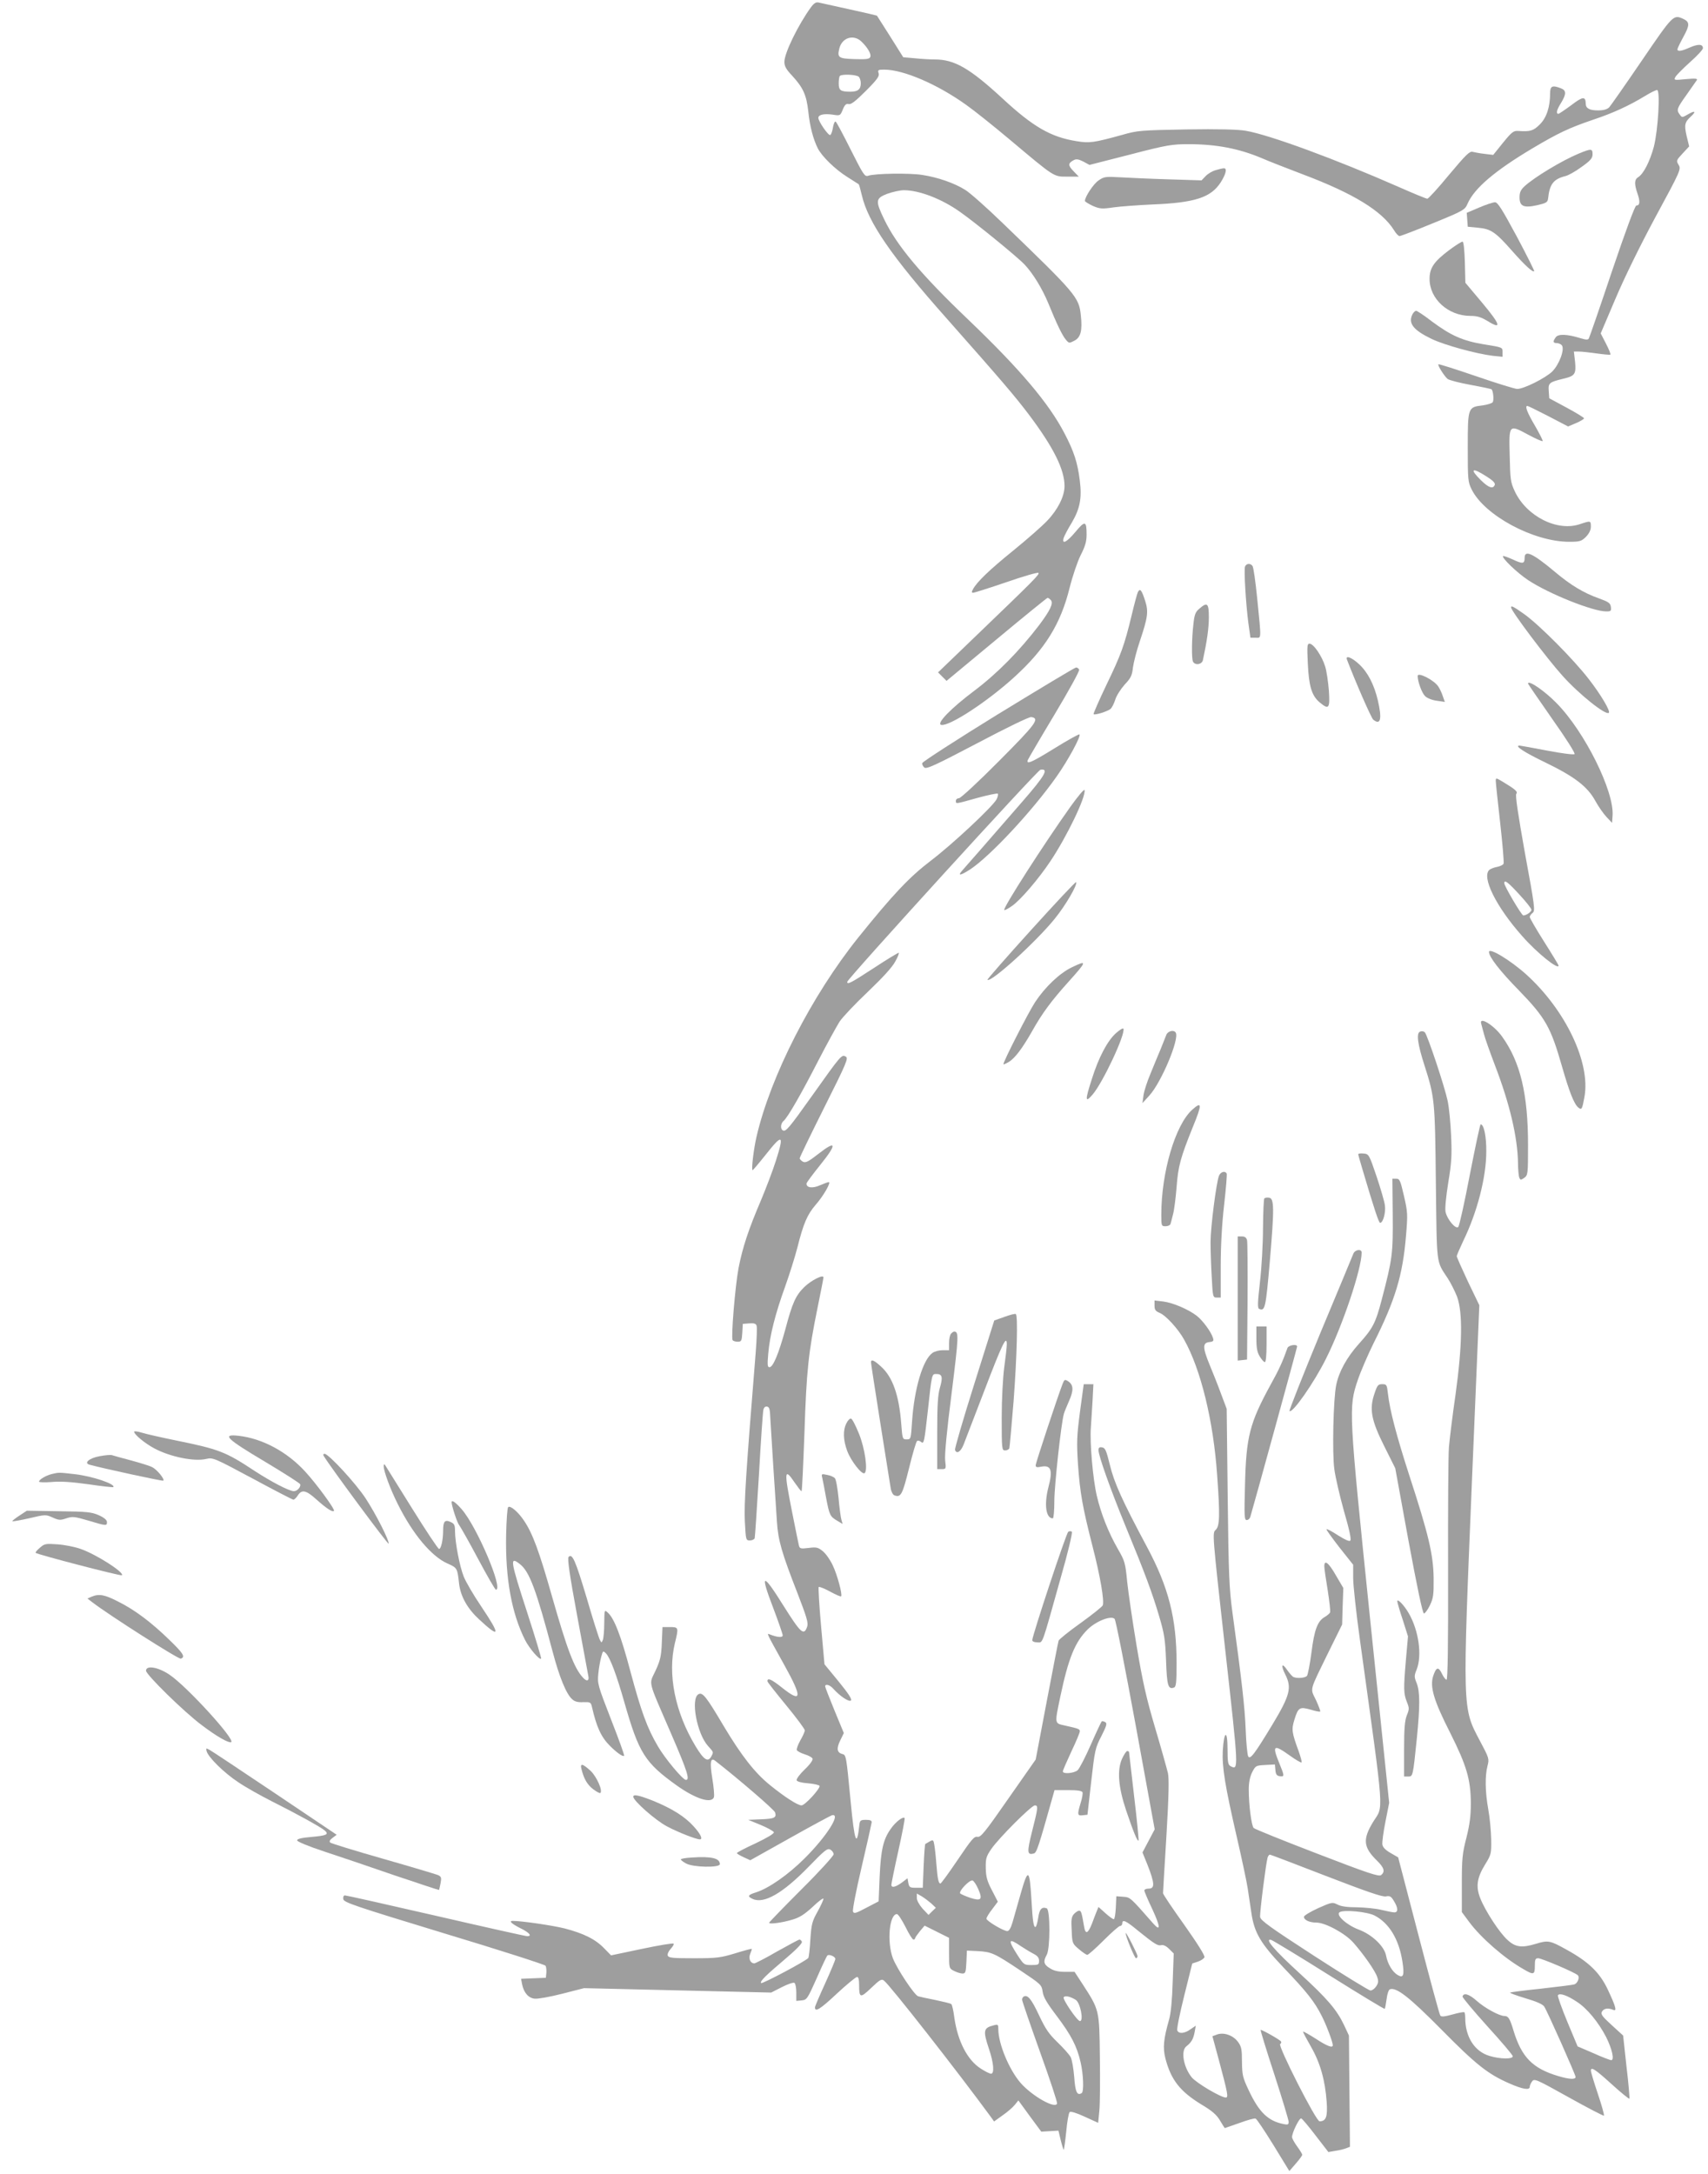 <?xml version="1.0" standalone="no"?>
<!DOCTYPE svg PUBLIC "-//W3C//DTD SVG 20010904//EN"
 "http://www.w3.org/TR/2001/REC-SVG-20010904/DTD/svg10.dtd">
<svg version="1.0" xmlns="http://www.w3.org/2000/svg"
 width="1006pt" height="1280pt" viewBox="0 0 1006 1280"
 preserveAspectRatio="xMidYMid meet">
<g transform="translate(0,1280) scale(0.1,-0.1)"
fill="#9e9e9e" stroke="none">
<path d="M4777 12758 c-75 -103 -157 -270 -157 -322 0 -26 10 -44 46 -82 64
-70 84 -112 95 -212 9 -87 29 -162 56 -216 25 -48 102 -123 172 -167 36 -23
67 -43 69 -44 2 -2 10 -30 18 -64 37 -160 173 -358 498 -724 330 -373 401
-456 486 -568 145 -193 210 -323 210 -421 0 -60 -39 -138 -102 -204 -29 -31
-118 -109 -198 -174 -142 -115 -216 -186 -239 -229 -9 -16 -9 -21 1 -21 7 0
95 28 195 62 100 35 185 59 189 55 9 -8 -22 -39 -381 -384 l-210 -202 25 -25
25 -25 294 244 c162 135 298 245 301 245 4 0 13 -6 20 -14 15 -19 -4 -59 -69
-146 -117 -153 -246 -284 -381 -386 -139 -104 -228 -196 -196 -202 47 -10 272
137 431 282 180 164 272 311 325 525 17 68 46 154 65 192 27 53 35 81 35 121
0 82 -9 84 -65 17 -51 -61 -82 -78 -70 -36 4 12 25 53 48 90 48 82 60 144 47
247 -13 106 -34 171 -91 280 -93 178 -262 377 -565 667 -278 265 -421 436
-495 589 -54 112 -53 126 17 153 31 11 75 21 98 21 90 0 223 -51 331 -128 90
-63 339 -266 380 -310 50 -53 104 -142 140 -229 48 -118 81 -187 102 -212 19
-23 20 -23 51 -7 37 19 48 59 38 149 -11 107 -26 125 -462 545 -93 90 -191
177 -219 194 -64 40 -161 74 -253 88 -75 12 -280 9 -319 -5 -20 -6 -28 6 -102
153 -44 88 -84 163 -89 166 -5 3 -12 -12 -16 -34 -3 -21 -10 -42 -16 -45 -10
-6 -70 80 -70 101 0 19 34 26 84 19 44 -7 45 -7 60 30 12 29 20 36 35 32 14
-3 41 18 101 78 67 67 81 87 75 104 -6 19 -3 21 33 21 113 0 313 -86 482 -207
47 -33 162 -125 255 -203 269 -226 260 -220 340 -220 l69 0 -32 33 c-32 33
-32 46 2 64 15 8 28 6 56 -8 l37 -20 239 61 c219 57 248 61 345 61 164 0 297
-26 430 -82 41 -18 149 -60 241 -95 300 -113 468 -216 539 -330 11 -19 26 -34
32 -34 7 0 96 34 198 76 181 74 187 78 203 115 40 91 160 193 381 325 154 91
214 120 361 170 114 38 210 82 305 140 31 19 62 34 69 34 20 0 6 -236 -19
-334 -23 -85 -60 -159 -92 -179 -23 -14 -24 -40 -4 -98 16 -46 14 -69 -7 -69
-8 0 -62 -146 -143 -385 -71 -212 -133 -391 -137 -398 -5 -9 -17 -8 -50 2 -78
24 -130 26 -145 5 -18 -25 -16 -34 6 -34 10 0 24 -6 30 -13 18 -23 -14 -111
-56 -154 -40 -39 -167 -103 -207 -103 -13 0 -123 34 -242 75 -120 41 -220 73
-222 70 -6 -5 34 -69 54 -86 8 -7 69 -23 135 -35 66 -12 122 -24 124 -26 10
-10 15 -64 7 -76 -5 -7 -32 -15 -60 -19 -86 -10 -87 -12 -87 -247 0 -190 1
-204 23 -248 76 -153 365 -308 574 -308 63 0 72 3 99 29 19 20 29 40 29 60 0
36 -1 36 -64 15 -133 -46 -315 46 -384 193 -25 54 -27 69 -30 210 -5 186 -5
185 110 123 43 -23 81 -40 84 -37 3 2 -18 43 -45 90 -46 78 -61 117 -45 117 4
0 59 -27 123 -60 l117 -61 47 20 c26 11 47 24 47 28 0 4 -47 33 -103 63 l-102
55 -3 42 c-4 48 3 53 85 73 69 16 77 27 70 100 l-7 60 30 0 c16 0 63 -5 105
-11 42 -6 78 -9 80 -7 3 3 -9 32 -26 65 l-31 60 86 202 c52 123 145 313 237
484 148 273 151 281 136 306 -15 25 -14 27 23 67 l39 42 -15 62 c-15 65 -11
81 25 114 33 30 25 37 -15 14 -36 -21 -37 -21 -50 -3 -21 28 -18 36 39 116 29
41 56 80 61 87 6 10 -8 11 -65 6 -69 -7 -71 -6 -61 13 6 11 45 50 86 87 42 37
76 74 76 82 0 25 -27 26 -76 5 -51 -23 -74 -26 -74 -11 0 5 16 38 35 73 38 69
38 88 -1 106 -58 26 -59 25 -244 -246 -96 -141 -183 -265 -192 -275 -13 -12
-33 -18 -66 -18 -49 0 -72 12 -72 39 -1 45 -17 44 -85 -8 -38 -28 -72 -51 -76
-51 -16 0 -10 24 16 65 31 51 31 73 -1 85 -51 20 -64 14 -64 -30 0 -80 -21
-143 -60 -182 -38 -38 -56 -44 -127 -39 -28 2 -38 -5 -90 -69 l-58 -72 -50 6
c-27 3 -60 9 -71 12 -18 5 -40 -17 -139 -135 -64 -78 -122 -141 -128 -141 -7
0 -82 31 -168 69 -368 162 -761 307 -901 331 -46 8 -161 11 -350 8 -269 -5
-288 -6 -378 -32 -167 -46 -193 -50 -270 -37 -151 24 -256 85 -435 251 -193
178 -283 230 -399 230 -28 0 -81 3 -118 7 l-68 6 -76 121 c-42 67 -78 122 -79
124 -1 1 -74 18 -161 37 -87 19 -169 37 -181 40 -16 4 -28 -3 -46 -27z m295
-201 c37 -35 61 -75 54 -92 -5 -13 -22 -15 -93 -13 -95 3 -103 9 -89 64 16 62
82 83 128 41z m-14 -209 c7 -7 12 -24 12 -38 0 -36 -17 -50 -61 -50 -58 0 -69
8 -69 49 0 21 3 41 7 44 11 12 98 8 111 -5z m3697 -2353 c38 -24 53 -39 49
-50 -10 -26 -36 -17 -81 27 -69 68 -54 78 32 23z"/>
<path d="M9297 11895 c-98 -41 -261 -139 -319 -193 -21 -20 -28 -35 -28 -64 0
-53 25 -64 105 -46 52 12 60 17 63 38 9 87 32 116 105 134 15 4 57 27 92 53
54 38 65 52 65 75 0 34 -8 34 -83 3z"/>
<path d="M7160 11798 c-19 -5 -46 -21 -59 -35 l-24 -25 -191 6 c-105 3 -234 9
-286 12 -88 5 -97 4 -129 -18 -30 -20 -80 -95 -81 -121 0 -4 21 -17 46 -29 42
-18 54 -19 123 -9 42 6 144 13 226 17 254 10 348 41 406 132 30 48 38 83 17
81 -7 0 -29 -5 -48 -11z"/>
<path d="M8712 11578 l-73 -31 3 -41 3 -41 62 -6 c75 -7 102 -26 199 -136 74
-84 122 -128 130 -120 3 2 -44 95 -103 206 -87 161 -112 201 -128 200 -11 0
-53 -14 -93 -31z"/>
<path d="M8535 11327 c-89 -67 -115 -105 -115 -169 0 -118 109 -217 239 -218
42 0 64 -7 104 -31 84 -52 75 -21 -32 107 l-100 119 -3 119 c-2 68 -7 121 -13
123 -5 2 -41 -21 -80 -50z"/>
<path d="M8320 10951 c-28 -54 3 -94 113 -147 76 -36 261 -87 360 -99 l57 -6
0 28 c0 28 0 28 -107 45 -128 21 -197 52 -310 136 -44 34 -86 62 -92 62 -6 0
-15 -9 -21 -19z"/>
<path d="M8980 9516 c0 -36 -11 -38 -70 -10 -29 13 -55 22 -57 20 -10 -10 83
-99 148 -142 121 -80 380 -184 460 -184 27 0 30 3 27 26 -3 23 -13 30 -71 51
-90 32 -165 77 -260 157 -129 108 -177 130 -177 82z"/>
<path d="M7333 9464 c-7 -20 5 -220 20 -334 l12 -85 30 0 c35 0 35 -20 10 230
-10 99 -22 186 -28 193 -13 17 -36 15 -44 -4z"/>
<path d="M6702 9314 c-5 -11 -21 -71 -36 -134 -44 -182 -63 -234 -149 -412
-44 -92 -78 -170 -76 -173 8 -7 82 16 100 31 9 8 21 33 28 55 7 23 32 62 55
88 37 39 44 54 49 101 4 30 22 101 41 156 47 140 51 173 31 236 -21 65 -30 76
-43 52z"/>
<path d="M7064 9216 c-23 -19 -29 -34 -35 -92 -10 -85 -11 -197 -3 -218 10
-25 53 -20 59 7 24 112 35 188 35 252 0 84 -9 92 -56 51z"/>
<path d="M8900 9224 c0 -21 211 -301 304 -404 99 -110 255 -234 272 -217 10
10 -45 104 -117 197 -90 117 -292 320 -380 383 -65 46 -79 53 -79 41z"/>
<path d="M7703 8893 c6 -133 23 -189 69 -228 55 -46 62 -37 55 68 -4 50 -13
115 -22 143 -18 60 -68 134 -92 134 -14 0 -15 -13 -10 -117z"/>
<path d="M7934 8915 c52 -136 143 -343 154 -352 44 -36 53 4 27 115 -22 92
-59 164 -110 211 -45 42 -83 55 -71 26z"/>
<path d="M5880 8596 c-245 -151 -446 -281 -448 -289 -2 -7 4 -19 12 -26 13
-11 64 13 312 143 170 90 306 156 318 154 52 -8 29 -39 -190 -259 -121 -122
-226 -219 -236 -219 -10 0 -18 -7 -18 -15 0 -19 -5 -20 127 17 62 17 116 28
120 25 3 -4 0 -19 -7 -33 -24 -44 -260 -265 -388 -362 -127 -97 -223 -199
-426 -451 -276 -344 -517 -816 -600 -1173 -17 -73 -32 -198 -23 -198 2 0 37
41 76 90 101 128 111 122 60 -37 -17 -54 -56 -156 -86 -228 -75 -175 -109
-279 -133 -401 -20 -106 -45 -408 -35 -425 4 -5 17 -9 30 -9 22 0 24 5 27 53
l3 52 38 3 c27 2 39 -1 43 -13 4 -9 1 -80 -5 -158 -58 -716 -69 -889 -64 -994
6 -111 6 -113 30 -113 13 0 25 6 28 13 2 6 13 174 25 372 11 198 23 370 26
383 3 15 11 22 22 20 14 -3 17 -16 19 -68 2 -36 10 -166 18 -290 8 -124 18
-268 21 -320 7 -110 29 -185 122 -423 54 -140 64 -173 56 -195 -19 -55 -37
-39 -139 123 -124 199 -141 196 -61 -12 31 -82 56 -154 56 -162 0 -14 -31 -12
-74 5 -22 8 -27 20 86 -184 105 -189 101 -222 -17 -128 -63 50 -85 59 -85 37
0 -5 50 -68 110 -141 61 -74 110 -140 110 -148 0 -9 -12 -35 -26 -59 -14 -25
-23 -50 -21 -57 3 -7 24 -18 46 -25 23 -7 44 -18 47 -26 3 -8 -16 -35 -46 -63
-29 -28 -50 -56 -48 -64 3 -8 28 -15 68 -18 35 -3 65 -10 67 -15 5 -16 -86
-115 -106 -115 -23 0 -100 50 -184 118 -91 73 -170 175 -272 345 -106 179
-127 206 -152 191 -46 -28 -8 -232 57 -304 34 -38 33 -35 20 -61 -20 -37 -44
-22 -93 59 -121 200 -166 424 -122 607 23 93 22 95 -29 95 l-44 0 -4 -93 c-3
-78 -9 -103 -37 -164 -39 -85 -50 -43 92 -371 95 -220 112 -272 87 -272 -18 0
-124 127 -165 198 -63 107 -98 203 -162 441 -55 208 -95 312 -133 346 -20 18
-20 18 -21 -61 0 -43 -4 -88 -8 -99 -8 -19 -8 -19 -18 0 -6 11 -41 121 -77
245 -67 224 -85 265 -107 243 -8 -8 5 -101 50 -344 34 -184 64 -344 66 -356 7
-31 -9 -36 -32 -10 -51 55 -93 166 -183 482 -74 261 -114 369 -164 442 -34 51
-81 91 -93 79 -5 -4 -10 -78 -12 -164 -5 -255 32 -460 112 -619 25 -49 85
-119 94 -109 3 2 -34 124 -81 269 -102 314 -105 336 -43 287 56 -44 96 -153
192 -515 39 -148 80 -249 115 -280 15 -14 34 -19 66 -17 40 1 44 -1 50 -26 27
-119 54 -179 106 -231 39 -39 76 -66 84 -59 3 3 -32 99 -77 214 -78 201 -81
211 -75 269 3 33 11 77 17 99 10 38 11 38 29 20 24 -26 61 -124 108 -289 85
-297 120 -353 307 -487 112 -80 207 -110 220 -69 3 10 -1 60 -10 112 -15 94
-10 123 17 102 134 -104 349 -289 353 -304 10 -31 -3 -38 -84 -41 l-74 -3 73
-30 c41 -17 75 -36 78 -43 2 -8 -38 -32 -107 -65 -61 -28 -111 -54 -111 -58 0
-3 18 -14 40 -24 l39 -18 234 131 c128 72 240 132 247 134 56 13 -30 -123
-159 -252 -99 -99 -213 -178 -288 -202 -49 -15 -53 -24 -19 -39 66 -30 177 34
327 188 96 99 112 112 129 103 11 -6 20 -18 20 -28 0 -9 -85 -103 -190 -207
-104 -104 -190 -193 -190 -196 0 -10 77 0 139 19 41 12 70 31 118 75 34 33 63
54 63 47 0 -7 -16 -42 -35 -76 -32 -57 -36 -74 -42 -163 -3 -55 -9 -104 -12
-109 -10 -16 -272 -155 -278 -148 -9 9 25 43 142 142 63 53 101 92 98 101 -3
7 -9 13 -14 13 -5 0 -64 -32 -132 -70 -67 -39 -128 -70 -134 -70 -24 0 -36 29
-24 57 6 14 10 27 9 28 -2 2 -46 -10 -98 -26 -86 -26 -109 -29 -243 -29 -124
0 -149 2 -154 16 -3 8 4 25 17 39 13 14 21 28 17 31 -4 4 -88 -10 -187 -31
l-181 -38 -40 41 c-52 54 -120 88 -235 118 -74 18 -251 44 -305 44 -24 0 -4
-18 46 -43 53 -26 71 -47 40 -47 -9 0 -251 54 -537 120 -287 66 -528 120 -536
120 -8 0 -12 -8 -10 -22 3 -19 64 -40 593 -201 325 -98 593 -184 598 -191 4
-6 6 -24 5 -41 l-3 -30 -73 -3 -73 -3 6 -32 c10 -50 38 -82 75 -85 18 -2 91
11 161 29 l129 33 551 -13 551 -13 63 32 c35 18 68 29 74 25 6 -3 11 -29 11
-56 l0 -50 32 3 c30 3 34 9 88 130 31 71 59 131 63 134 9 10 47 -6 47 -20 0
-7 -27 -71 -60 -144 -33 -72 -60 -135 -60 -141 0 -30 30 -12 127 79 59 55 114
100 121 100 8 0 12 -16 12 -44 0 -81 6 -83 72 -20 51 49 61 54 75 42 37 -29
436 -539 628 -801 l20 -28 50 36 c28 19 60 47 72 62 l21 26 67 -92 68 -92 50
3 51 3 14 -58 c8 -32 16 -57 18 -55 1 2 8 50 14 108 5 57 14 108 20 114 6 6
39 -4 89 -27 l79 -36 7 72 c4 40 5 182 3 317 -3 278 -3 275 -102 428 l-47 72
-56 0 c-39 0 -66 6 -89 21 -37 22 -41 40 -19 79 21 37 21 266 0 274 -29 11
-43 -5 -50 -55 -4 -27 -11 -51 -15 -54 -12 -7 -18 33 -25 160 -11 184 -20 188
-64 33 -18 -62 -39 -137 -47 -165 -10 -35 -21 -53 -31 -53 -23 0 -123 60 -123
73 0 7 15 32 34 56 l33 44 -35 68 c-29 55 -35 80 -36 131 -1 56 3 68 33 112
45 65 236 256 256 256 21 0 19 -14 -16 -152 -31 -124 -30 -142 10 -131 17 4
28 39 113 341 l9 32 80 0 c55 0 81 -4 85 -13 2 -7 -2 -35 -11 -62 -21 -70 -20
-77 13 -73 l27 3 22 195 c21 185 24 199 60 268 30 60 35 75 23 82 -8 5 -17 7
-21 5 -3 -3 -32 -64 -64 -137 -32 -73 -67 -141 -78 -151 -21 -18 -87 -24 -87
-7 0 6 23 59 50 117 28 58 50 112 50 119 0 13 -5 16 -87 34 -63 14 -62 7 -28
170 48 228 87 322 160 395 50 50 140 85 160 63 7 -7 62 -289 124 -626 l112
-613 -36 -68 -36 -68 30 -74 c42 -108 44 -139 6 -139 -14 0 -25 -5 -25 -11 0
-6 21 -56 47 -110 48 -104 50 -135 5 -84 -137 156 -135 154 -177 157 l-40 3
-3 -67 c-2 -38 -7 -68 -12 -68 -6 0 -28 16 -50 36 l-40 36 -10 -24 c-5 -12
-18 -45 -28 -73 -24 -61 -39 -67 -47 -18 -14 82 -17 93 -29 93 -7 0 -21 -9
-31 -20 -14 -16 -17 -33 -13 -96 3 -75 4 -78 42 -110 22 -19 44 -34 50 -34 6
0 49 38 96 85 47 47 90 85 97 85 7 0 13 7 13 15 0 26 21 17 93 -43 98 -79 116
-90 137 -85 12 3 29 -5 46 -22 l27 -27 -6 -166 c-3 -107 -11 -187 -21 -222
-33 -116 -38 -166 -22 -230 33 -126 86 -194 212 -271 64 -38 90 -61 110 -95
14 -24 27 -44 28 -44 1 0 40 14 86 30 46 17 89 29 95 26 7 -2 54 -73 106 -157
l93 -152 38 44 c21 24 38 47 38 52 0 4 -13 26 -30 49 -16 22 -30 47 -30 55 0
27 43 114 54 110 6 -2 44 -47 85 -101 l75 -97 40 7 c23 3 51 10 64 15 l23 9
-3 327 -3 328 -28 60 c-43 91 -98 156 -262 306 -150 137 -210 208 -168 197 10
-3 164 -96 342 -208 177 -111 324 -200 327 -198 2 3 7 29 11 58 3 29 12 54 19
57 38 14 113 -44 304 -237 204 -207 274 -262 400 -317 79 -35 120 -41 120 -20
0 7 6 22 14 32 13 18 24 13 216 -94 111 -62 204 -110 207 -108 3 3 -13 61 -36
129 -23 68 -41 129 -41 136 0 25 25 9 122 -79 55 -50 102 -88 105 -86 2 3 -5
88 -17 188 l-20 184 -68 62 c-58 53 -65 64 -56 80 12 18 35 22 66 9 23 -10 15
19 -33 121 -47 99 -112 162 -243 234 -97 54 -108 56 -180 34 -82 -25 -120 -20
-165 21 -48 42 -132 171 -162 246 -28 70 -20 122 28 200 36 58 37 64 36 147
-1 47 -8 127 -17 176 -19 106 -20 198 -5 257 11 42 10 46 -45 149 -103 195
-103 171 -45 1564 l42 1000 -67 139 c-36 77 -66 144 -66 150 0 5 18 46 39 91
81 166 135 373 135 525 1 88 -14 160 -33 160 -4 0 -32 -134 -64 -297 -31 -163
-62 -302 -68 -307 -15 -16 -66 45 -75 89 -4 21 3 90 16 172 19 113 22 160 17
272 -3 75 -12 170 -21 211 -18 85 -119 387 -134 402 -6 6 -18 8 -28 4 -23 -9
-15 -72 26 -199 60 -188 62 -204 67 -692 6 -492 1 -457 69 -560 18 -27 43 -77
56 -110 34 -93 31 -286 -9 -575 -18 -124 -35 -263 -39 -310 -4 -47 -6 -374 -5
-727 1 -434 -2 -643 -9 -643 -6 0 -18 16 -27 35 -21 44 -34 40 -52 -14 -20
-64 4 -144 100 -333 97 -193 121 -275 122 -413 0 -76 -6 -125 -26 -205 -24
-93 -27 -124 -27 -271 l0 -167 43 -58 c69 -93 206 -213 318 -277 62 -37 69
-35 69 18 0 38 3 45 20 45 20 0 218 -84 233 -100 13 -12 -1 -48 -21 -54 -9 -3
-97 -14 -195 -25 -98 -10 -180 -21 -183 -23 -2 -3 39 -18 92 -34 65 -19 100
-35 109 -48 20 -31 185 -402 185 -415 0 -16 -37 -14 -101 5 -152 45 -217 111
-265 269 -21 70 -30 85 -53 85 -30 0 -116 47 -163 89 -45 40 -77 50 -84 26 -2
-5 64 -84 146 -175 83 -91 150 -170 150 -177 0 -18 -74 -17 -137 2 -88 26
-143 112 -143 224 0 15 -2 30 -5 33 -3 3 -35 -3 -70 -13 -47 -13 -67 -15 -72
-6 -5 6 -62 218 -128 471 l-120 460 -45 26 c-30 17 -46 34 -48 50 -2 13 6 74
18 134 l22 111 -112 1080 c-127 1234 -128 1247 -72 1412 17 50 59 147 92 214
128 254 172 402 191 631 11 129 10 142 -12 237 -21 91 -25 101 -46 101 l-22 0
2 -212 c2 -230 -2 -260 -64 -497 -37 -142 -53 -172 -135 -263 -71 -79 -118
-164 -134 -243 -17 -83 -24 -400 -11 -495 6 -47 32 -158 57 -248 31 -106 44
-166 37 -173 -6 -6 -31 5 -72 31 -35 23 -65 39 -68 36 -3 -2 32 -50 76 -107
l81 -102 0 -78 c0 -43 18 -208 40 -366 147 -1064 140 -969 77 -1071 -62 -102
-57 -149 23 -227 43 -42 49 -65 25 -85 -13 -11 -76 10 -377 126 -198 76 -367
144 -374 151 -13 14 -29 133 -29 228 0 40 7 74 20 100 20 39 22 40 77 43 l57
3 3 -33 c2 -25 8 -34 26 -36 28 -4 28 1 -3 76 -44 107 -34 114 61 46 36 -26
67 -44 70 -41 3 2 -5 31 -16 63 -42 114 -44 131 -26 189 22 72 31 77 95 59 29
-9 54 -14 57 -11 2 2 -9 32 -25 67 -35 73 -42 45 75 285 l79 160 3 107 4 108
-44 75 c-43 75 -68 94 -68 53 0 -13 9 -76 20 -141 10 -65 17 -124 14 -130 -2
-7 -17 -19 -32 -28 -42 -24 -61 -75 -78 -211 -9 -68 -21 -129 -26 -135 -11
-14 -66 -17 -83 -5 -6 4 -22 22 -35 41 -31 45 -37 25 -9 -30 38 -76 27 -121
-76 -292 -106 -175 -131 -208 -143 -189 -5 8 -12 77 -15 155 -5 132 -22 283
-78 692 -19 140 -23 224 -28 680 l-6 520 -32 85 c-17 47 -48 125 -68 173 -42
102 -43 131 -2 135 24 3 27 7 21 25 -11 36 -62 105 -97 131 -50 38 -140 76
-196 83 l-51 6 0 -30 c0 -25 6 -33 30 -43 37 -15 109 -94 144 -157 99 -176
173 -480 195 -801 17 -236 15 -298 -9 -320 -20 -18 -20 -20 56 -702 80 -715
80 -714 32 -689 -15 8 -18 23 -18 101 0 116 -21 108 -28 -9 -5 -97 13 -207 83
-511 30 -130 59 -266 64 -302 5 -36 15 -99 21 -140 17 -120 54 -182 193 -328
133 -139 180 -198 222 -282 27 -52 65 -154 65 -172 0 -18 -33 -6 -100 38 -39
25 -73 44 -75 42 -2 -2 19 -41 46 -88 55 -96 84 -198 93 -327 6 -87 -4 -113
-42 -113 -21 0 -247 446 -232 455 6 4 8 10 5 15 -7 11 -116 72 -120 68 -2 -2
34 -120 81 -263 46 -142 84 -268 84 -278 0 -16 -5 -19 -31 -13 -90 18 -143 69
-203 196 -37 78 -40 92 -41 170 0 72 -3 90 -23 117 -28 39 -84 59 -124 44
l-27 -10 40 -148 c50 -187 55 -213 39 -213 -29 0 -173 85 -201 119 -48 59 -66
157 -31 183 28 22 40 41 48 82 l7 39 -31 -21 c-35 -26 -70 -28 -78 -7 -4 9 15
101 41 205 l47 189 33 11 c18 6 36 18 39 26 4 9 -42 82 -119 191 -69 96 -125
180 -125 186 0 7 9 158 20 337 14 236 16 337 9 370 -6 25 -39 144 -75 265 -52
175 -74 273 -109 481 -24 143 -49 314 -56 380 -11 113 -14 123 -55 194 -55 96
-99 206 -124 313 -23 98 -42 314 -35 402 2 33 7 104 10 158 l5 97 -28 0 -29 0
-22 -162 c-19 -145 -20 -179 -12 -308 12 -170 27 -254 86 -485 45 -174 70
-320 60 -347 -3 -8 -62 -55 -130 -104 -69 -49 -127 -96 -130 -104 -3 -9 -34
-169 -70 -358 l-65 -342 -161 -230 c-139 -200 -163 -229 -182 -225 -19 4 -35
-15 -116 -135 -52 -77 -98 -140 -102 -140 -11 0 -17 26 -24 115 -3 44 -9 95
-12 112 -5 30 -7 32 -27 21 -11 -6 -23 -13 -26 -15 -3 -3 -7 -62 -10 -131 l-5
-127 -40 0 c-36 0 -40 3 -45 28 l-5 28 -34 -26 c-38 -27 -61 -32 -61 -12 0 6
18 96 41 199 23 104 40 191 37 194 -11 10 -55 -25 -83 -66 -43 -61 -57 -123
-64 -280 l-6 -145 -73 -38 c-62 -33 -73 -36 -78 -22 -4 9 19 127 51 263 32
136 58 254 59 262 1 11 -9 15 -34 15 -30 0 -35 -4 -38 -25 -15 -144 -29 -109
-52 135 -26 270 -26 272 -50 278 -31 8 -34 33 -11 80 l21 43 -55 133 c-30 73
-55 137 -55 142 0 16 27 9 46 -12 41 -46 95 -82 106 -71 7 7 -15 41 -73 112
l-83 101 -20 224 c-11 123 -17 227 -14 231 4 3 34 -9 67 -27 33 -18 62 -31 65
-28 9 9 -23 129 -50 184 -14 30 -39 66 -57 81 -28 23 -37 26 -84 20 -49 -6
-53 -4 -58 16 -3 13 -21 101 -40 197 -48 241 -46 263 16 171 19 -27 36 -50 40
-50 3 0 10 154 17 343 12 370 24 476 77 736 19 93 35 174 35 180 0 19 -72 -17
-113 -57 -50 -49 -70 -92 -111 -247 -40 -147 -73 -225 -94 -225 -12 0 -13 14
-7 82 9 105 41 232 100 395 25 70 57 172 71 226 36 144 59 196 107 252 46 52
94 135 78 135 -5 0 -28 -9 -52 -19 -43 -19 -79 -15 -79 10 0 6 37 55 81 110
101 125 96 149 -11 65 -59 -46 -75 -54 -91 -46 -10 6 -19 15 -19 20 0 6 65
140 145 300 133 265 143 290 126 299 -24 13 -27 10 -194 -225 -141 -198 -159
-220 -177 -209 -15 9 -12 41 5 55 24 20 103 157 204 354 51 99 108 202 126
231 19 28 94 107 167 176 87 83 143 144 161 178 16 28 24 51 20 51 -5 0 -71
-40 -147 -90 -137 -89 -156 -99 -156 -81 0 17 1120 1246 1138 1249 51 8 29
-32 -105 -186 -202 -232 -334 -384 -357 -409 -28 -32 -8 -28 48 8 119 79 368
346 510 548 67 95 144 237 134 247 -3 3 -68 -33 -144 -80 -139 -86 -172 -100
-160 -70 4 9 74 129 157 267 82 137 148 256 145 264 -3 7 -11 13 -18 13 -7 0
-213 -124 -458 -274z m1931 -6842 c239 -92 331 -124 352 -120 23 5 31 0 47
-27 25 -40 26 -67 3 -67 -10 0 -45 7 -78 15 -33 8 -97 14 -143 15 -56 0 -93 5
-114 16 -30 15 -33 15 -114 -21 -46 -21 -84 -44 -84 -51 0 -19 33 -34 73 -34
53 0 169 -63 218 -118 60 -68 128 -165 140 -201 9 -25 8 -36 -5 -56 -9 -14
-24 -25 -34 -25 -9 0 -159 92 -332 204 -259 168 -316 209 -318 229 -3 24 34
315 44 350 3 9 9 17 13 17 5 0 154 -57 332 -126z m-2049 -77 c27 -62 17 -72
-48 -51 -27 9 -53 21 -58 25 -13 11 53 81 72 77 7 -2 23 -25 34 -51z m-276
-85 l26 -25 -22 -21 -21 -21 -35 37 c-20 23 -34 48 -34 63 l0 26 30 -17 c16
-10 41 -29 56 -42z m2611 -71 c85 -44 143 -140 163 -270 13 -82 6 -101 -29
-79 -30 18 -58 65 -67 113 -10 55 -83 125 -162 154 -71 27 -136 86 -112 102
24 16 164 3 207 -20z m-2764 -66 c20 -41 41 -75 47 -75 5 0 10 3 10 8 0 4 13
22 28 41 l28 33 72 -36 72 -36 0 -90 c0 -89 0 -90 30 -105 16 -8 38 -15 49
-15 18 0 20 8 23 68 l3 67 65 -3 c81 -5 97 -12 250 -114 121 -81 125 -84 131
-124 4 -32 24 -66 84 -145 84 -112 118 -176 140 -273 16 -69 20 -172 6 -180
-27 -17 -38 7 -44 95 -4 49 -13 102 -21 117 -8 15 -43 54 -77 87 -51 49 -71
78 -110 161 -44 94 -67 122 -90 108 -5 -3 -9 -11 -9 -18 0 -7 47 -144 105
-306 58 -161 104 -299 101 -306 -12 -32 -147 45 -214 121 -68 78 -132 231
-132 318 0 27 -2 29 -27 22 -61 -15 -64 -31 -28 -139 28 -82 33 -146 12 -146
-7 0 -34 13 -60 30 -79 50 -136 161 -156 300 -5 40 -13 76 -18 80 -4 4 -46 14
-93 24 -47 9 -92 19 -102 22 -22 6 -125 162 -149 224 -36 96 -21 260 24 260 7
0 29 -34 50 -75z m680 -114 c23 -15 57 -36 75 -45 23 -12 32 -23 32 -41 0 -23
-4 -25 -45 -25 -43 0 -45 2 -81 57 -60 93 -55 105 19 54z m3274 -327 c61 -39
128 -121 173 -208 35 -70 50 -136 30 -136 -7 0 -54 18 -105 41 l-93 40 -61
146 c-33 80 -58 150 -55 155 10 15 54 0 111 -38z m-2951 11 c27 -17 48 -125
25 -125 -16 0 -103 128 -96 140 7 12 39 5 71 -15z"/>
<path d="M8350 8820 c0 -34 25 -101 44 -119 12 -12 43 -24 69 -27 l47 -7 -12
34 c-6 19 -18 44 -26 56 -24 38 -122 88 -122 63z"/>
<path d="M9000 8775 c0 -3 64 -95 141 -206 81 -114 138 -204 133 -209 -5 -5
-74 4 -159 20 -82 16 -156 29 -164 30 -35 1 23 -38 154 -101 169 -82 245 -140
291 -224 18 -33 48 -76 66 -95 l33 -35 3 43 c10 142 -163 492 -329 661 -71 73
-169 140 -169 116z"/>
<path d="M8810 8201 c0 -11 12 -122 26 -247 14 -124 23 -232 20 -239 -2 -7
-19 -15 -37 -19 -18 -3 -38 -11 -46 -17 -49 -41 39 -218 193 -391 88 -100 214
-201 214 -173 0 3 -38 66 -85 140 -47 74 -85 140 -85 146 0 6 8 17 17 24 16
12 13 37 -45 351 -41 230 -58 342 -51 350 10 13 -5 26 -83 73 -37 22 -38 22
-38 2z m139 -668 c39 -42 71 -82 71 -90 0 -12 -30 -33 -48 -33 -10 0 -112 173
-112 190 0 23 22 6 89 -67z"/>
<path d="M6304 8049 c-158 -222 -399 -598 -389 -607 3 -3 23 8 46 24 49 34
155 157 227 265 97 146 208 376 200 417 -2 8 -39 -36 -84 -99z"/>
<path d="M6072 7323 c-143 -158 -259 -290 -256 -292 19 -19 284 221 396 359
65 80 137 204 126 216 -3 3 -123 -125 -266 -283z"/>
<path d="M8770 7195 c0 -29 65 -113 176 -226 157 -162 188 -217 254 -448 43
-150 71 -221 96 -242 20 -16 23 -11 36 61 38 200 -110 512 -342 722 -92 83
-220 161 -220 133z"/>
<path d="M6312 7104 c-72 -35 -156 -115 -215 -204 -40 -61 -187 -349 -187
-366 0 -3 14 3 31 13 36 21 80 79 139 183 58 104 114 179 214 290 109 121 111
129 18 84z"/>
<path d="M8724 6773 c3 -10 10 -37 16 -60 5 -22 35 -106 65 -185 87 -226 134
-425 136 -578 0 -36 4 -73 7 -83 7 -16 9 -16 30 -2 21 16 22 21 22 193 0 300
-45 489 -153 639 -47 66 -136 121 -123 76z"/>
<path d="M6573 6717 c-51 -46 -102 -143 -142 -270 -41 -127 -40 -143 4 -92 60
69 194 354 182 388 -2 6 -21 -6 -44 -26z"/>
<path d="M6870 6708 c-5 -13 -20 -50 -33 -83 -14 -33 -41 -98 -60 -145 -20
-47 -39 -105 -42 -130 l-6 -45 41 45 c70 77 178 333 155 370 -11 18 -45 10
-55 -12z"/>
<path d="M7022 6266 c-100 -90 -182 -369 -182 -618 0 -66 1 -68 25 -68 14 0
27 6 29 13 2 6 9 32 15 57 7 25 16 97 21 160 9 123 23 174 96 355 55 134 54
153 -4 101z"/>
<path d="M8000 6004 c0 -5 12 -46 26 -93 69 -233 95 -311 103 -311 17 0 34 61
28 103 -3 24 -26 101 -50 173 -43 127 -45 129 -75 132 -18 2 -32 0 -32 -4z"/>
<path d="M7180 5878 c-16 -39 -50 -305 -50 -392 0 -46 3 -138 7 -204 6 -119 7
-122 30 -122 l23 0 0 185 c0 120 7 247 20 361 11 97 18 180 15 185 -11 17 -35
9 -45 -13z"/>
<path d="M7447 5744 c-4 -4 -7 -82 -8 -173 0 -91 -8 -235 -18 -320 -14 -125
-15 -154 -4 -158 34 -13 38 3 62 278 27 316 26 373 -4 377 -12 2 -24 0 -28 -4z"/>
<path d="M7290 5154 l0 -365 28 3 27 3 3 340 c1 187 0 350 -3 363 -4 15 -13
22 -30 22 l-25 0 0 -366z"/>
<path d="M7971 5418 c-5 -13 -93 -225 -196 -471 -102 -247 -183 -452 -180
-455 17 -16 145 167 215 308 98 195 210 529 210 625 0 24 -40 17 -49 -7z"/>
<path d="M5915 5046 l-59 -21 -118 -375 c-65 -206 -116 -381 -113 -387 9 -26
33 -12 50 30 9 23 64 166 122 317 105 275 133 334 133 275 0 -17 -7 -77 -15
-135 -8 -60 -15 -187 -15 -297 0 -187 1 -193 20 -193 11 0 23 6 25 13 2 6 13
131 25 277 20 268 26 505 13 513 -5 3 -35 -5 -68 -17z"/>
<path d="M7400 4918 c0 -55 5 -81 20 -105 11 -18 24 -33 30 -33 6 0 10 41 10
105 l0 105 -30 0 -30 0 0 -72z"/>
<path d="M5602 4948 c-7 -7 -12 -31 -12 -55 l0 -43 -38 0 c-21 0 -48 -7 -60
-16 -56 -39 -107 -209 -120 -403 -7 -105 -7 -106 -32 -106 -24 0 -25 2 -32 94
-13 168 -51 274 -119 335 -40 37 -59 45 -59 25 0 -7 25 -168 55 -358 30 -190
58 -363 61 -383 3 -20 13 -39 21 -42 39 -15 48 2 87 159 21 85 42 158 48 161
5 3 15 1 23 -6 17 -14 19 -3 40 185 24 221 23 215 51 215 34 0 38 -19 20 -81
-12 -41 -16 -101 -16 -266 l0 -213 26 0 c26 0 27 1 21 50 -4 32 9 172 38 397
42 338 43 362 15 363 -4 0 -11 -5 -18 -12z"/>
<path d="M7583 4863 c-27 -77 -51 -130 -97 -212 -126 -230 -146 -309 -153
-593 -5 -184 -4 -208 10 -208 9 0 18 8 21 18 19 62 276 997 276 1004 0 16 -51
8 -57 -9z"/>
<path d="M6259 4653 c-32 -83 -159 -468 -159 -480 0 -12 7 -14 31 -9 60 12 71
-19 44 -121 -26 -101 -15 -183 26 -183 5 0 9 46 9 103 0 89 40 456 56 512 3
11 17 46 31 77 28 63 26 95 -7 116 -18 11 -21 10 -31 -15z"/>
<path d="M8096 4596 c-32 -92 -20 -157 57 -311 l65 -130 78 -427 c51 -274 83
-428 91 -428 6 0 22 21 35 48 20 42 23 60 22 162 -2 136 -29 253 -144 605 -74
229 -114 380 -125 478 -6 54 -8 57 -34 57 -24 0 -29 -6 -45 -54z"/>
<path d="M4986 4421 c-22 -41 -20 -100 4 -164 22 -59 86 -141 102 -131 21 13
3 145 -33 233 -19 47 -39 86 -46 88 -6 3 -19 -9 -27 -26z"/>
<path d="M790 4370 c0 -16 64 -69 119 -98 93 -50 236 -79 306 -62 39 9 46 6
272 -115 128 -69 236 -125 241 -125 6 0 17 11 26 25 24 37 49 31 110 -24 58
-52 94 -76 103 -67 8 8 -102 158 -169 231 -107 117 -252 195 -392 211 -103 12
-73 -17 154 -152 112 -67 206 -127 208 -133 5 -16 -17 -41 -37 -41 -27 0 -131
54 -231 119 -171 113 -209 128 -465 180 -83 17 -172 37 -198 45 -26 8 -47 11
-47 6z"/>
<path d="M6470 4262 c0 -33 70 -230 157 -442 118 -286 159 -397 200 -535 31
-105 36 -137 41 -262 5 -146 12 -173 47 -159 12 4 15 29 15 143 0 264 -47 448
-176 688 -146 273 -192 376 -217 480 -21 85 -27 100 -46 103 -15 3 -21 -2 -21
-16z"/>
<path d="M587 4226 c-61 -11 -95 -40 -60 -50 76 -21 426 -97 434 -94 13 4 -34
64 -64 79 -11 7 -66 24 -121 39 -56 15 -108 29 -116 32 -8 3 -41 0 -73 -6z"/>
<path d="M1907 4227 c37 -62 379 -524 382 -516 5 16 -73 171 -135 266 -58 89
-219 263 -242 263 -8 0 -10 -5 -5 -13z"/>
<path d="M2260 4167 c0 -30 39 -135 82 -221 89 -179 199 -310 294 -352 57 -25
58 -27 68 -119 9 -75 49 -146 117 -209 125 -116 129 -97 15 73 -47 69 -94 150
-105 179 -24 60 -51 203 -51 267 0 36 -4 44 -27 54 -32 15 -43 3 -43 -49 0
-57 -12 -110 -24 -110 -6 0 -78 109 -161 242 -82 132 -153 246 -157 252 -5 7
-8 4 -8 -7z"/>
<path d="M305 4121 c-35 -9 -75 -32 -75 -45 0 -4 33 -5 73 -2 51 5 115 1 216
-13 80 -12 146 -19 148 -17 17 17 -122 64 -225 76 -96 11 -95 11 -137 1z"/>
<path d="M4843 4099 c3 -13 13 -64 22 -114 20 -107 24 -114 66 -139 l32 -19
-7 24 c-4 13 -12 71 -17 129 -6 58 -15 111 -22 117 -7 7 -27 16 -46 19 -32 7
-34 6 -28 -17z"/>
<path d="M2660 3955 c0 -21 33 -122 44 -134 7 -9 58 -98 111 -198 54 -101 101
-183 106 -183 46 0 -113 373 -202 474 -35 40 -59 57 -59 41z"/>
<path d="M114 3876 c-25 -16 -43 -31 -41 -33 3 -2 48 6 101 18 93 22 96 22
136 4 36 -16 45 -17 80 -5 37 12 48 11 130 -13 106 -32 110 -32 110 -9 0 12
-16 26 -47 40 -43 19 -68 22 -236 24 l-189 3 -44 -29z"/>
<path d="M6292 3781 c-12 -7 -211 -609 -212 -638 0 -8 12 -13 30 -13 34 0 22
-32 140 389 40 139 68 257 63 262 -4 4 -14 5 -21 0z"/>
<path d="M235 3687 c-17 -14 -28 -28 -25 -30 10 -10 502 -138 508 -132 16 16
-151 123 -243 155 -33 12 -94 24 -135 27 -71 5 -78 4 -105 -20z"/>
<path d="M540 3399 l-25 -11 30 -23 c96 -74 507 -336 520 -331 28 10 15 31
-68 111 -107 104 -203 176 -301 225 -80 41 -112 47 -156 29z"/>
<path d="M8230 3372 c0 -7 14 -56 32 -109 l31 -98 -12 -135 c-15 -175 -14
-201 5 -250 15 -37 15 -43 0 -80 -12 -31 -16 -77 -16 -200 l0 -160 24 0 c28 0
28 -1 51 224 19 191 19 275 -1 326 -15 37 -15 43 0 80 33 83 12 231 -47 332
-27 47 -67 88 -67 70z"/>
<path d="M860 2963 c0 -23 225 -244 329 -321 87 -66 156 -105 172 -100 31 10
-265 334 -365 399 -66 44 -136 55 -136 22z"/>
<path d="M1217 2489 c10 -36 103 -128 187 -183 44 -30 132 -79 195 -111 144
-72 291 -153 314 -173 26 -23 11 -30 -81 -38 -56 -5 -82 -11 -82 -20 0 -7 64
-34 158 -65 86 -28 274 -92 416 -141 143 -48 260 -87 262 -86 1 2 5 20 9 40 6
33 4 39 -16 48 -13 5 -159 49 -324 96 -165 47 -304 90 -310 95 -7 7 -2 16 14
28 l24 18 -363 244 c-200 134 -374 250 -386 256 -20 11 -22 11 -17 -8z"/>
<path d="M6608 2443 c-29 -67 -21 -166 25 -303 42 -124 66 -184 73 -177 2 2
-9 119 -26 260 -16 140 -30 258 -30 261 0 3 -5 6 -11 6 -5 0 -19 -21 -31 -47z"/>
<path d="M3425 2383 c14 -57 34 -91 69 -118 20 -15 39 -25 42 -22 15 14 -21
95 -57 130 -48 44 -64 47 -54 10z"/>
<path d="M3730 2221 c0 -24 132 -140 199 -175 64 -34 171 -76 193 -76 19 0 5
31 -36 76 -52 58 -127 105 -239 151 -84 33 -117 40 -117 24z"/>
<path d="M4073 1863 c-35 -2 -63 -7 -63 -11 0 -4 14 -15 31 -24 40 -23 199
-26 199 -4 0 35 -49 47 -167 39z"/>
<path d="M6630 1418 c-1 -17 53 -148 61 -148 5 0 9 6 9 13 -1 13 -69 146 -70
135z"/>
</g>
</svg>
